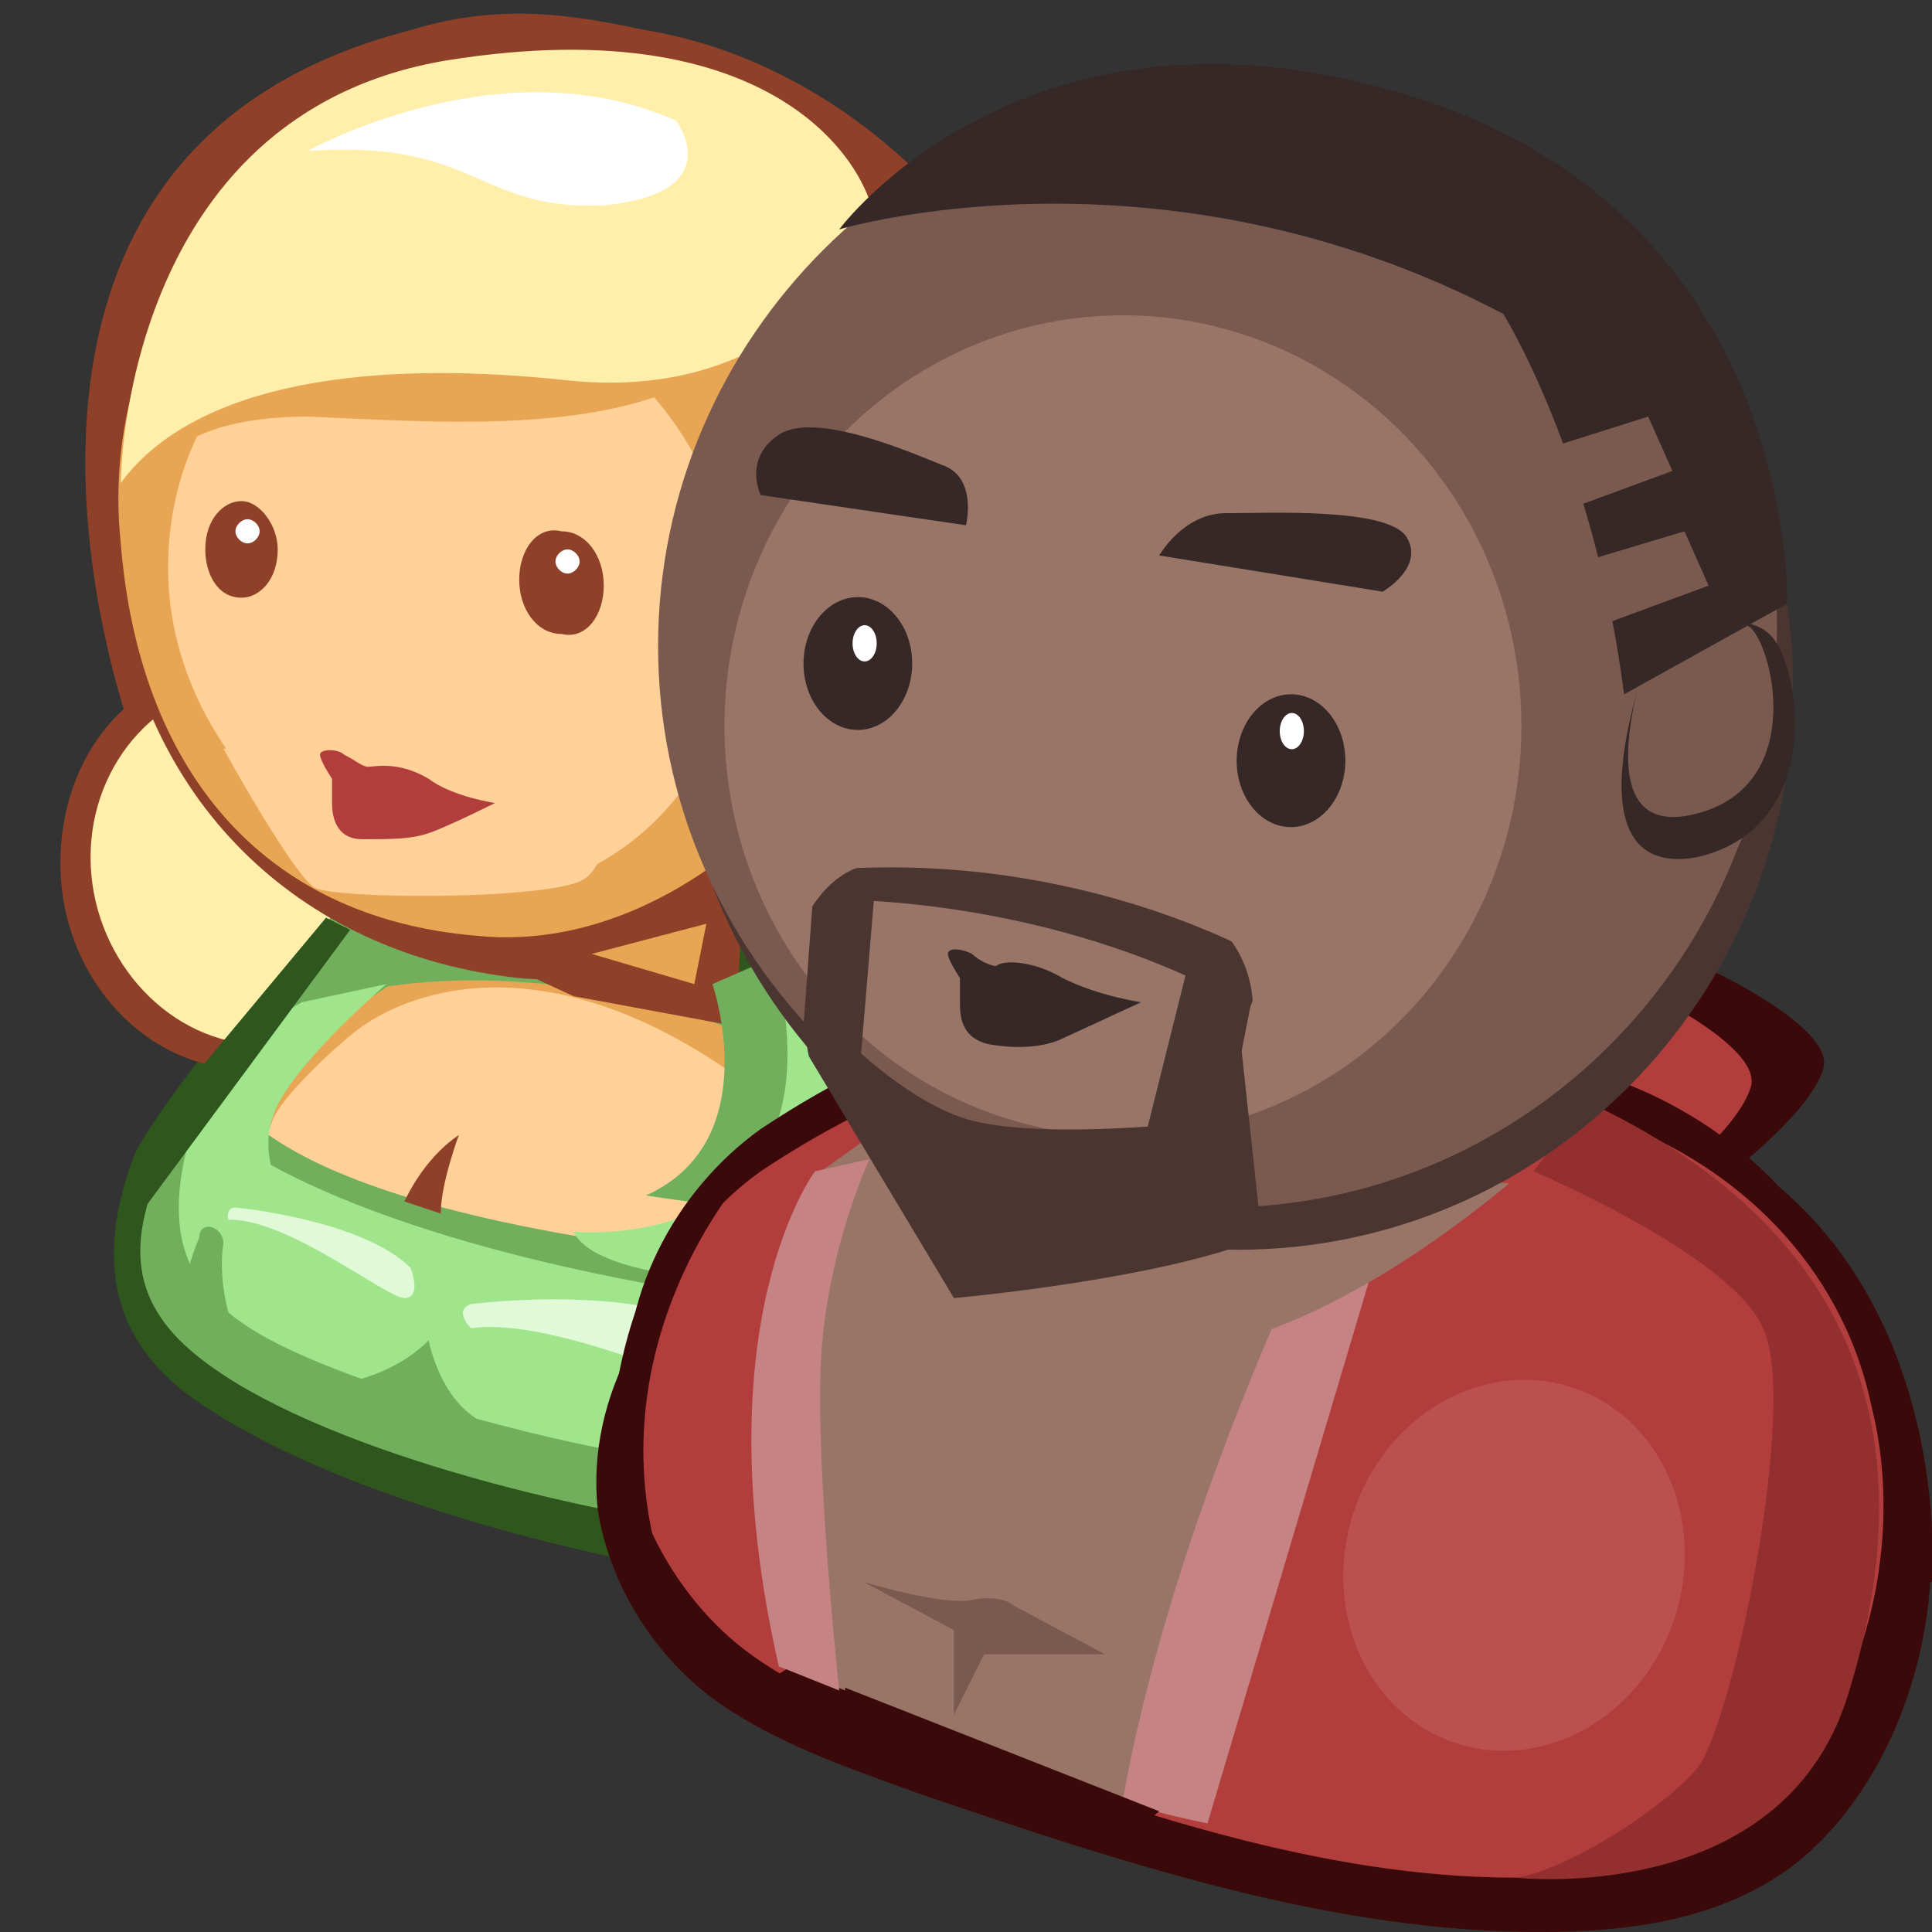<svg xmlns="http://www.w3.org/2000/svg" xmlns:xlink="http://www.w3.org/1999/xlink" viewBox="0 0 32 32"><rect x="0" y="0" width="32" height="32" fill="#333333" stroke="none"/><style><![CDATA[.U{fill:#71af5d}.V{fill:#e8a554}.W{fill:#8e4028}.X{fill:#997567}.Y{fill:#7a594f}.Z{fill:#362826}.a{fill:#ffefab}.b{fill:#ffd097}.c{fill:#a0e58c}.d{fill:#b23d3d}.e{fill:#3b0909}.f{fill:#4a3531}]]></style><path d="M7.9 13.4s-.7-.1-1.1-.5c-.5-.4-.9-.4-1-.4s-.2-.2-.4-.2c-.1-.1-.4-.1-.4 0s.2.5.2.5v.5c0 .2 0 .7.5.8.5.2.9.1 1.1 0 .2-.2 1.1-.7 1.1-.7z" fill="#bc4d3f"/><path d="M3.4 23.3c-1.4-.9-1.9-2.2-1.2-4.1.2-.6 2.2-3.1 2.6-3.4 1.2-.9 6.1-3.4 10.3.2.8.7.9 3.7 1.1 4.9v.1c.6 3.1-.4 5.5-2.9 5.3-3-.3-7.5-1.4-9.9-3z" fill="#2e561d"/><g class="W"><path d="M17.1 5.5c-1-2.2-3.4-4.5-6.4-5-1-.2-2.3-.5-3.9 0-8.2 2.1-4.6 11.7-4.6 11.7 1-1.5 3-6.6 6.6-6.3 1.5.2 2.6-.3 3.4-.8.9 1.3 2.2 3.9 2.1 8 0 0 .2 1.7 2.5 1.8 0 0-.2-1.2.2-2 .2-.8 1.1-5.1.1-7.4z"/><path d="M6.8 14.5c0 1.8-1.3 3.3-2.9 3.2S1 16.1 1 14.3s1.2-3.3 2.9-3.2c1.5-.1 2.8 1.5 2.9 3.4z"/></g><path d="M6.9 14.5c0 1.7-1.2 2.9-2.7 2.8s-2.7-1.5-2.7-3.1 1.2-2.9 2.7-2.9c1.4.2 2.6 1.6 2.7 3.2z" class="a"/><path d="M3.9 22.9c-1.3-.8-2-1.7-1.3-3.4.2-.6 2.2-3 2.6-3.3 1.2-.8 5.4-1.1 9.6 2 .8.6 1.3 1.5 1.6 2.5v.1c.6 2.7-.4 4.8-2.9 4.7-2.9-.2-7.3-1.2-9.6-2.6z" class="U"/><path d="M4 21.4c-1.2-.7-.8-2-.2-3.4.2-.5.7-1 1.1-1.2 1.1-.7 5.6-1.2 9.4 1.4.7.5 1.2 1.2 1.4 2.1v.1c.5 2.3-1.2 4.2-3.3 3.7-2.5-.5-6.3-1.6-8.4-2.7z" class="V"/><path d="M3.9 21.3c-1.1-.6 0-1.2.6-2.7.1-.4 1.2-1.4 1.5-1.6 1-.7 3.4-1.4 6.7 1.2.6.5 1.1 1.2 1.2 2.1v.1c.4 2.3-.7 3.9-2.5 3.5-2.2-.7-5.7-1.4-7.5-2.6z" class="b"/><path d="M5.8 14.9s-.9.7-1.7 2.2l.5.6-.1.1S6 16.5 7 16l-1.2-1.1zm-2 3.2s.7 2.5 12.2 3c0 0-.6 1.8-1.1 2.7 0 0-3 .4-7-.9-3.7-1.1-5.2-1.4-4.1-4.8z" class="U"/><path d="M3.1 19c.1-.2.4-.3.6-.2.8.6 3 1.8 7.8 2.6 1.1.2 2.6.2 4.5-.1 0 0 .1.4 0 1-.2 1.3-1.5 2.2-2.8 2.1-1.6-.1-3.1-.3-5.3-.9-3.5-1.2-5.5-1.7-4.8-4.5z" class="c"/><path d="M15.8 6.8c0 4.3-3.2 9.8-7.2 9.4-3.7-.4-6.3-3-6.7-6.7-.3-3.9 2.4-7.4 6.4-7.6 4.5-.2 7.5.4 7.5 4.9z" class="W"/><path d="M15.6 7.2c0 4.2-3.8 8.7-7.7 8.3C4.3 15.2 2.3 12.7 2 9c-.4-3.8 2.3-7.2 6.2-7.4 4.3-.2 7.4 1.2 7.4 5.6z" class="V"/><path d="M12.2 10.1c.1 2.8-2.1 4.9-4.6 4.7-2.5-.3-4.6-2.5-4.8-5-.2-2.7 1.6-4.9 4.1-5 2.8-.1 5.2 2.3 5.3 5.3z" class="b"/><path d="M2.5 8s.2-1.1 2.6-1.1c2.4.1 5.8.4 7.3-1.3l-.6-.6s-1.5.8-3.9.8-5.4.5-5.6.8c0 .4.2 1.4.2 1.4z" class="V"/><path d="M10 9.7c0 .5-.3.9-.7.8-.4 0-.7-.4-.7-.9s.3-.9.7-.8c.4 0 .7.4.7.9zm-5.4-.6c0 .5-.3.8-.6.8-.4 0-.6-.4-.6-.8 0-.5.3-.8.6-.8s.6.4.6.8z" class="W"/><path d="M4.3 8.8c0 .1-.1.2-.2.2s-.2-.1-.2-.2.1-.2.2-.2.2.1.2.2z" fill="#fff"/><path d="M6.7 19.9s.3-.7.9-1.1c0 0-.3.8-.3 1.3l-.6-.2z" class="W"/><path d="M5.7 22.9s.8-.1 1.4-.7c0 0 .2 1.1 1 1.4-.1 0-2.2-.6-2.4-.7z" class="U"/><path d="M8.2 15.9l1.3.6 2.7.5.1-2.3c0 0-3.3 1.1-4.1 1.2z" class="W"/><path d="M4.7 19.8s-.5-.7-.1-1.5 1.8-2 1.8-2l-1.4.3s-1.7.9-1.9 2.5l1.6.7z" class="c"/><path d="M3.7 20.6s-.1.5.1 1.2H3s0-.6.3-1.3c0-.3.4-.2.4.1h0z" class="U"/><path d="M7.8 21.6s3-.4 4.4.6c0 0 .4.7 0 .8s-3-1.2-4.4-1c0 0-.3-.3 0-.4zM3.9 20s2.1.2 2.9 1c0 0 .2.5-.1.5s-1.9-1.3-2.9-1.3c0 .1-.1-.2.1-.2z" fill="#e0f9d7"/><path d="M14.5 3.8s-1.3 2.9-5.1 2.5C5.7 5.9 3.1 6.5 2 8c0 0 0-6.1 5.4-7 5.6-.9 7.1 1.9 7.1 2.8z" class="a"/><path d="M3.7 12.4s1.1 2 1.5 2.3c.4.2 3.7.2 4.4-.1s.5-2.2.5-2.2H3.7z" class="b"/><path d="M8.2 13.3s-.7-.1-1.1-.4c-.5-.3-.9-.2-1-.2s-.2-.1-.4-.2c-.1-.1-.4-.1-.4 0s.2.4.2.4v.4c0 .1 0 .6.5.6s.8 0 1.1-.1 1.1-.5 1.1-.5z" class="d"/><g class="V"><path d="M20.5 9.7c0 1.6-1.3 2.8-2.9 2.7s-2.9-1.4-2.9-2.9c0-1.6 1.3-2.8 2.9-2.8 1.5.2 2.9 1.5 2.9 3z"/><path d="M20.4 10.4c0 1.6-1.3 2.8-2.9 2.7s-2.9-1.4-2.9-2.9 1.3-2.8 2.9-2.7c1.5 0 2.9 1.3 2.9 2.9z"/><path d="M22.1 16c0 2.7-2.1 4.7-4.6 4.6s-4.5-2.4-4.5-5 2-4.7 4.5-4.6c2.5 0 4.6 2.3 4.6 5z"/></g><g class="a"><path d="M21.7 15.8c0 2.4-2.1 4.3-4.6 4.2s-4.5-2.2-4.5-4.6 2-4.3 4.5-4.2 4.6 2.2 4.6 4.6z"/><path d="M19.9 9.8c0 1.6-1.3 2.8-2.9 2.7s-2.9-1.4-2.9-2.9 1.3-2.8 2.9-2.7c1.5 0 2.9 1.3 2.9 2.9z"/></g><path d="M11.8 16.3s.9 2.6-1.1 3.5c0 0 4.9.8 6.3.1 0 0 .4-2.8-3.6-4.3l-1.6.7z" class="U"/><path d="M9.6 9.3c0 .1-.1.2-.2.2s-.2-.1-.2-.2.1-.2.2-.2.2.1.2.2z" fill="#fff"/><path d="M9.5 20.4s4 .4 3.5-3.6c0 0 1.1-.6 2.1.2.9.8 2.3 1.7 1.8 4.2-.1 0-6.8.5-7.4-.8z" class="c"/><path d="M13.1 22.5s.2.8 0 1.7l1.3.1s-.3-1.7-1.5-3.2l.2 1.4z" class="U"/><path d="M14.2 9.8s.9-.5 1.4-.1c.7.8.1 1.9-1.3 2.1l-.1-2z" fill="#e8bd89"/><path d="M14.9 11.6s-.3 1.9 1 2.8c0 0-.6.1-1.2-.6-.5-.7-.4-2.1-.4-2.1l.6-.1z" class="V"/><g fill="#fff"><path d="M5.1 2.5S8.3.7 11.2 2c0 0 .9 1.2-1.2 1.4-2.1.1-2.1-1.1-4.9-.9zm13.8 10.6s1.4 2.7-.9 4.4c-.3.2-.4.6-.2.9h0c.3.5.9.6 1.3.2 1-1.1 2.3-3.3-.2-5.5z"/><path d="M17.4 7.7s1.3 1.6.4 2.9c0 0 0 .6.4.6s.9-.2.9-.7c-.1-.4 0-2.4-1.7-2.8z"/></g><path d="M28.2 16s2.2 1 2 1.7-1.5 1.7-1.5 1.7l-7.3-1.7.9-2.1 5.9.4z" class="e"/><path d="M27 16.3s2.2 1 2 1.7-1.5 1.7-1.5 1.7L20.3 18l.9-2.1 5.8.4z" class="d"/><g class="e"><use xlink:href="#B"/><path d="M27.3 19.5c2 .7 3.9 2.3 4.5 4.7s-.3 5.3-2.1 6.7c-1.2.9-2.7 1.1-4.2 1.1-3.4 0-6.8-1.1-10.3-2.3-1.1-.4-2.3-.8-3.3-1.5s-1.8-1.9-2-3.2c-.2-1.9.9-3.7 2.4-4.7 2.5-1.6 5.1-2.3 7.7-2.3 2.3 0 5.1.8 7.3 1.5z"/></g><use xlink:href="#B" y="0.7" class="d"/><path d="M17.9 29.5l2.4-7.8 1.4-1.2 1.1.3-2.8 9.4s-1.6-.3-2.1-.7z" fill="#c68383"/><ellipse transform="matrix(.308 -.951 .951 .308 -7.284 41.819)" cx="25.1" cy="25.9" rx="3.1" ry="2.8" opacity=".1" fill="#fff"/><path d="M21.7 20.6s-2.3 4.7-3.1 9.2l-5.1-2s-.4-4 1.2-8.6l2.6 1 4.4.4z" class="X"/><path d="M28.7 19.1s3.5 2.7 2.4 7.3l.9-.2s.4-4.8-3.3-7.1zm-16.4.4s-2.4 2.7-1.4 6.3l-.8-.4s-.4-3.7 1.7-5.8l.5-.1zm0 8.6l.8-.5 6.1 2.4-.6.5s-5.5-1.7-6.3-2.4z" class="e"/><path d="M14.7 18.9s-.2 3.3 1.6 3.5c1.7.1 4.2.9 8.7-2.8l-10.3-.7z" class="X"/><path d="M26.4 18.3c-.1-.1-1 1.1-1 1.1s3.3 1.4 3.8 2.6c.6 1.2-.5 6.6-1.1 7.3s-2.2 1.7-3 1.8c0 0 4.4.5 5.5-3s.8-7.4-4.2-9.8z" fill="#932f2f"/><path d="M29.7 11.4c0 5.1-4.1 9.3-9.2 9.3s-9.3-4.2-9.3-9.3S15.4 2 20.5 2c5.2 0 9.2 4.2 9.2 9.4z" class="f"/><path d="M14.7 19.7s-.9 6.2-.7 8.3l-1-.4s-.6-2.6-.4-4.7 1-3.5 1-3.5l.7-.5.4.8z" class="X"/><g class="Y"><path d="M29.4 10.7c0 5.1-4.1 9.3-9.2 9.3s-9.3-4.2-9.3-9.3 4.2-9.3 9.3-9.3 9.2 4.1 9.2 9.3z"/><ellipse transform="matrix(.004 -1 1 .004 10.25 31.041)" cx="20.7" cy="10.4" rx="8.9" ry="8.7"/></g><ellipse transform="matrix(.004 -1 1 .004 6.525 30.574)" cx="18.6" cy="12" rx="6.8" ry="6.6" class="X"/><path d="M18.9 16.6s-.7-.1-1.3-.4c-.5-.3-1-.3-1.1-.2-.1 0-.3-.1-.4-.2-.2-.1-.4-.1-.4 0s.2.4.2.4v.4c0 .2 0 .6.5.7.6.1 1 0 1.2-.1l1.3-.6z" class="Z"/><path d="M26.9 13.1s.6 5.3-6 6.2c0 0 4.8.5 7.9-5.3 0 0 .6-1.1.1-2.4 0 0-1.2 1.5-2 1.5z" class="Y"/><path d="M19.2 9.2s.4-.7 1.1-.7 2.7-.1 3 .4-.4.9-.4.9l-3.7-.6zM16 8.7s.2-.8-.4-1c-.5-.2-2.1-.9-2.7-.5s-.3 1-.3 1l3.4.5zm11.4 1.9s1.4-.6 1.9-.1c.5.4 1 3.2-1.2 3.7-2.3.4-.7-3.6-.7-3.6z" class="Z"/><path d="M27.4 10.5s1.1-.5 1.6-.1c.4.4.9 2.7-1 3.1s-.6-3-.6-3z" class="Y"/><g class="Z"><ellipse transform="matrix(.004 -1 1 .004 8.698 33.849)" cx="21.3" cy="12.6" rx="1.1" ry=".9"/><ellipse transform="matrix(.004 -1 1 .004 3.152 25.146)" cx="14.2" cy="11" rx="1.1" ry=".9"/></g><g fill="#fff"><ellipse transform="matrix(.004 -1 1 .004 3.664 24.913)" cx="14.3" cy="10.6" rx=".3" ry=".2"/><ellipse transform="matrix(.004 -1 1 .004 9.211 33.461)" cx="21.4" cy="12.1" rx=".3" ry=".2"/></g><path d="M13.9 3.8s5.3-1.6 11 1.4c0 0 1.5 2.4 2 6.3l2.7-1.5s.2-6.4-6.2-8.4-9.5 2.2-9.5 2.2z" class="Z"/><path d="M26.4 10.4l1.9-.7-.4-.9-2 .6zm-.6-1.9l1.9-.7-.4-.9-1.9.6z" class="Y"/><g class="f"><path d="M13.7 14.9s3.7-.1 7 1.8l.3-.8s-3-1.8-7.2-1.5l-.1.5z"/><path d="M19.7 15.9l-1.1 4.4H20l.9-4.6zm-5.2-1.3l-.3 3.6-.9-1.1.2-2.7z"/></g><path d="M20 15.2s1 .6.7 2.1l.7-.9.1-1.8-1.5.6zm-6.7.1s.4-1 1.3-1l-1.1-.2-.2 1.2z" class="X"/><g class="f"><path d="M13.8 17s1 1.1 2.1 1.5 3.8.1 3.8.1.4 1.2.2 1.4-4.1 1.5-4.1 1.5l-2.4-4c-.2-.8.4-.5.4-.5z"/><path d="M15.8 21.5s3.4-.3 5.1-1l-.4-3.7-1.2 3-2.7.7-.8 1z"/></g><path d="M13.9 28s-.4-3.7-.3-5.5.8-3.3.8-3.3l-.9.2s-1.9 2.5-.6 8.2l1 .4z" fill="#c68383"/><path d="M14.3 26.2s1.3.4 1.8.3.7.1.7.1l1.5.8h-2l-.5 1V27l-1.5-.8z" class="Y"/><path d="M9.8 15.8l1.9-.5-.2 1z" class="V"/><path d="M2.9 18.2l2.5-3 .4.2L2.4 20z" fill="#2e561d"/><defs ><path id="B" d="M26.8 17.9c1.9.7 3.7 2.3 4.2 4.7.6 2.4-.2 5.3-2 6.7-1.1.9-2.5 1.1-3.9 1.1-3.2 0-6.4-1.1-9.7-2.3-1.1-.4-2.2-.8-3.1-1.5s-1.7-1.9-1.9-3.2c-.2-1.9.8-3.7 2.2-4.7 2.4-1.6 4.8-2.3 7.3-2.3 2.2 0 4.8.8 6.9 1.5z"/></defs></svg>